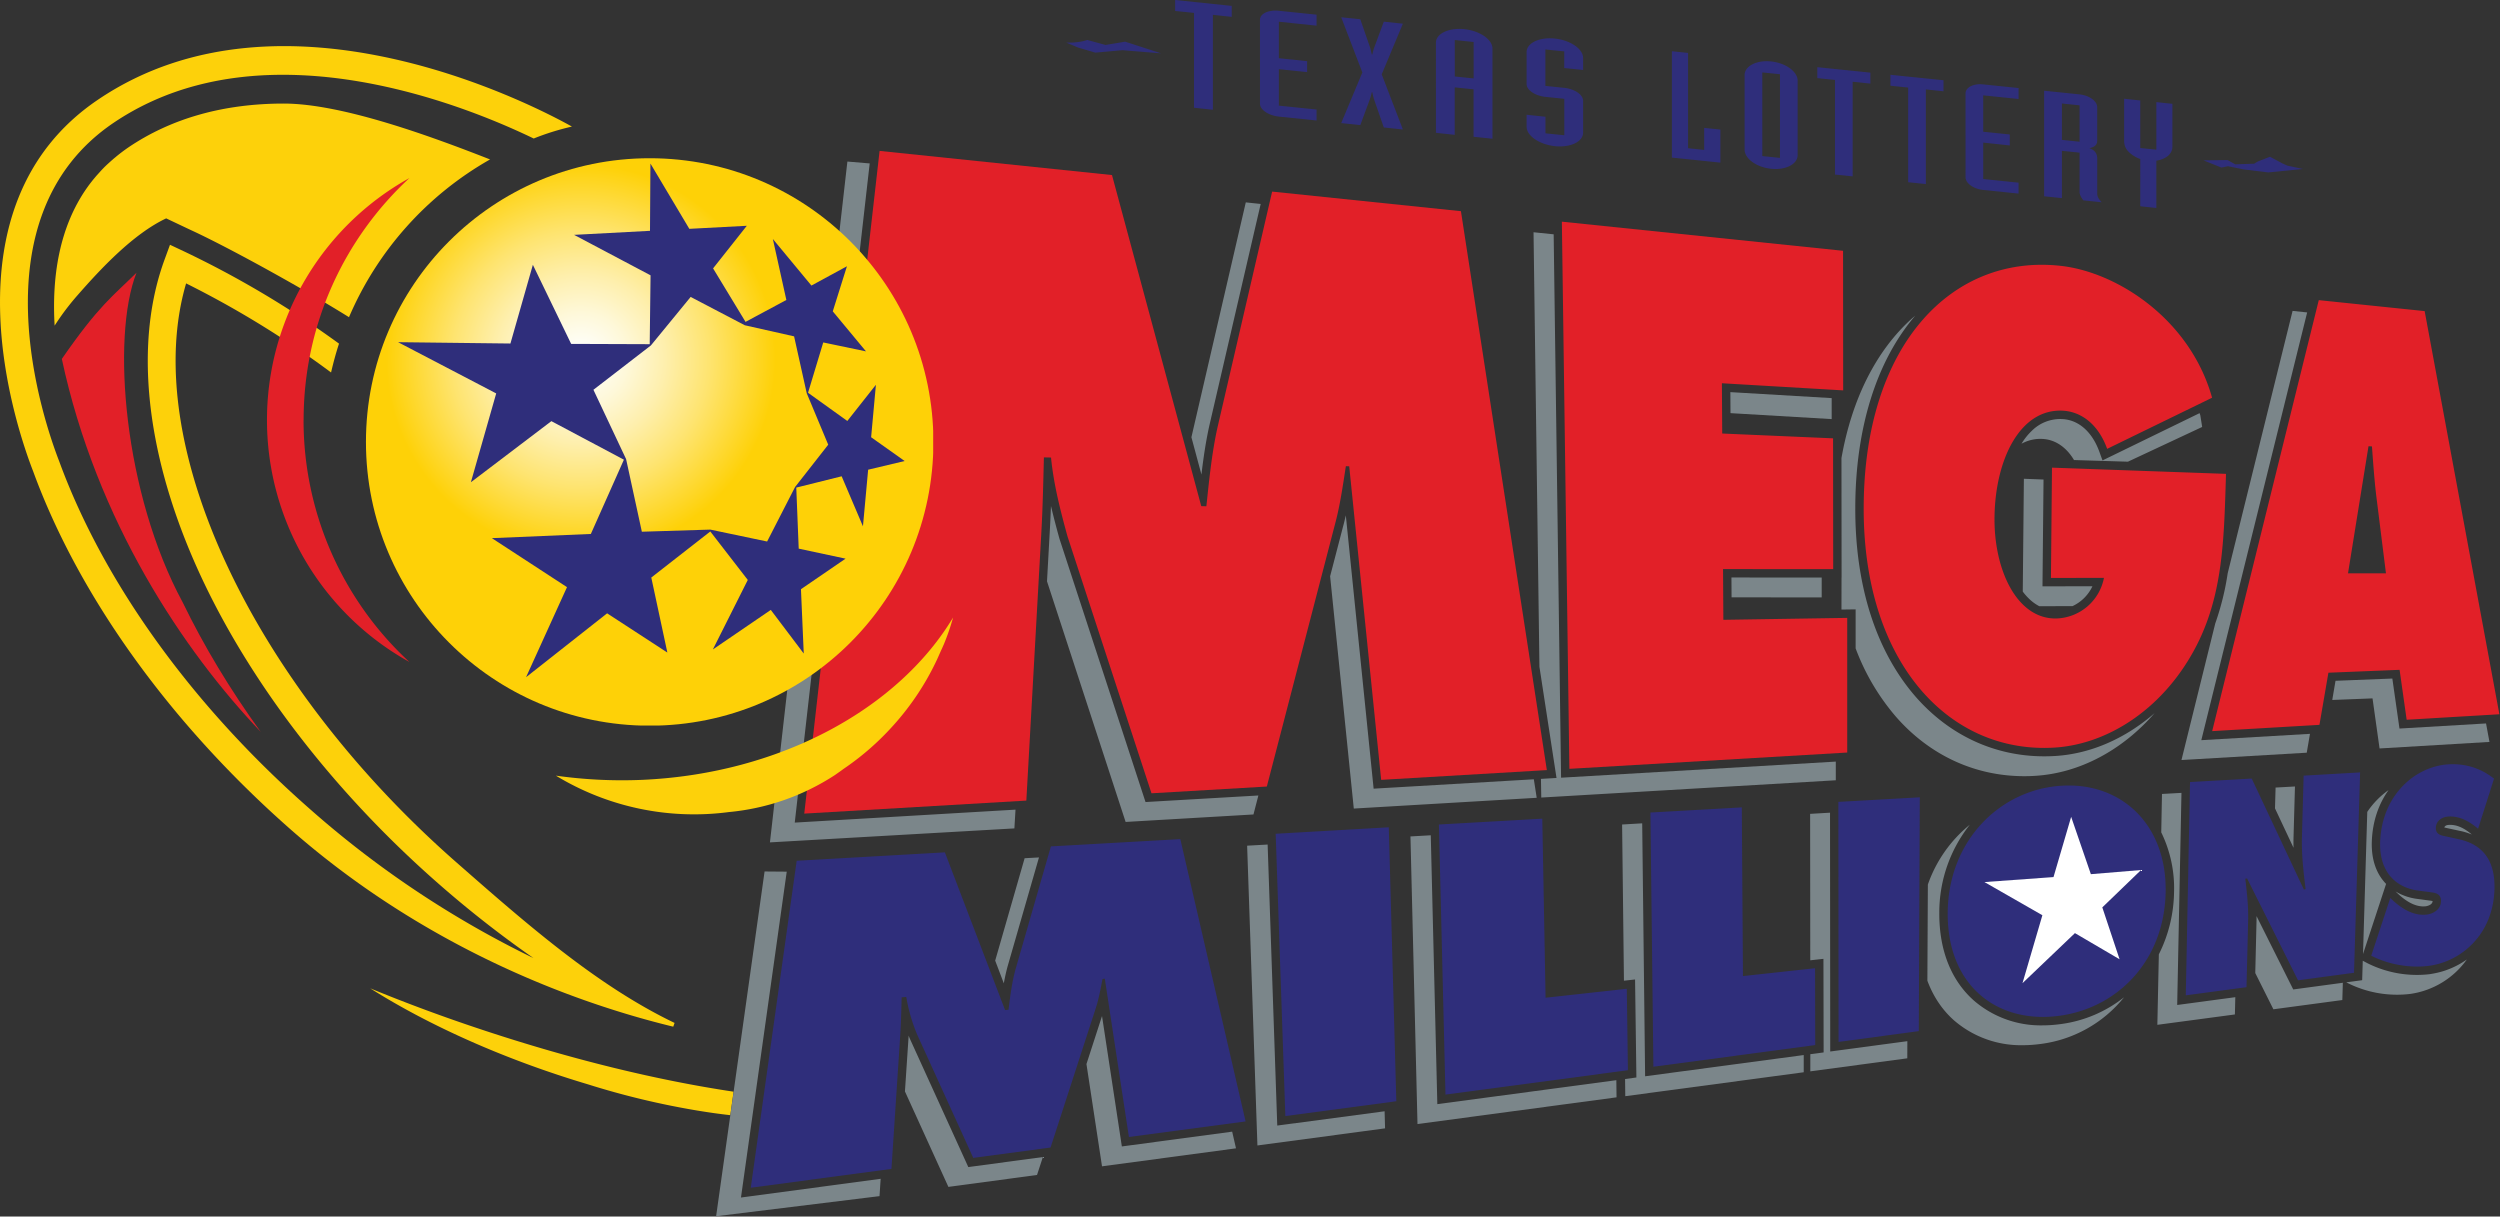 <svg xmlns="http://www.w3.org/2000/svg" width="410.78" height="199.89"><rect width="100%" height="100%" fill="#333333" stroke="none"/><defs><clipPath id="d" clipPathUnits="userSpaceOnUse"><path d="M0 0h309v150H0Z"/></clipPath><clipPath id="b" clipPathUnits="userSpaceOnUse"><path d="M0 0h412v200H0Z"/></clipPath><clipPath id="a" clipPathUnits="userSpaceOnUse"><path d="M60.13 72.62c0 25.75 20.87 46.62 46.62 46.62s46.62-20.87 46.62-46.62c0-25.745-20.87-46.62-46.62-46.62S60.13 46.875 60.13 72.62"/></clipPath><radialGradient id="c" cx="-134.91" cy="578.31" r="1.54" fx="-134.91" fy="578.31" gradientTransform="matrix(17.704 0 0 -17.704 2460.064 10282.725)" gradientUnits="userSpaceOnUse" spreadMethod="pad"><stop offset="0" style="stop-opacity:1;stop-color:#fff"/><stop offset=".08" style="stop-opacity:1;stop-color:#fefdf4"/><stop offset=".21" style="stop-opacity:1;stop-color:#fef8d9"/><stop offset=".38" style="stop-opacity:1;stop-color:#feefad"/><stop offset=".58" style="stop-opacity:1;stop-color:#fee470"/><stop offset=".8" style="stop-opacity:1;stop-color:#fed623"/><stop offset=".88" style="stop-opacity:1;stop-color:#fed107"/><stop offset="1" style="stop-opacity:1;stop-color:#fed107"/></radialGradient></defs><path d="M59.398 126.922a208 208 0 0 1-13.769-5.098c7.402 4.68 16.809 8.848 26.828 11.832a99 99 0 0 0 13.441 3.227c1.543.254 2.758.426 4.125.578l.403-2.895c-9.328-1.394-19.86-3.937-31.028-7.644" style="fill:#fdd10a;fill-opacity:1;fill-rule:nonzero;stroke:none" transform="scale(1.333)"/><path d="m213.441 73.629 11.11.012v-2.45l-11.125-.007zm13.555-2.438-.008 3.946 1.746-.024v4.809a27.8 27.8 0 0 0 4.981 8.437c4.156 4.746 9.726 7.317 15.808 7.317q.67.002 1.344-.043c5.461-.332 10.746-3.149 14.723-7.735-3.578 3.122-7.875 5.028-12.278 5.29q-.669.04-1.343.039c-6.074 0-11.645-2.567-15.809-7.313-4.89-5.598-7.476-13.629-7.469-23.23 0-9.883 2.61-18.196 7.395-23.774-.137.121-.277.227-.414.352-4.426 3.976-7.395 9.929-8.684 17.199l.016 14.73zm31.777-15.519c-.886-2.438-2.535-3.899-4.531-4.012a4.96 4.96 0 0 0-3.789 1.442 7.5 7.5 0 0 0-1.273 1.597 4.8 4.8 0 0 1 2.609-.594c1.574.09 2.926 1.028 3.863 2.602l6.645.203 9.152-4.281-.226-1.426-.09-.277-11.969 5.828zm-135.039 65.535c.129-.695.278-1.395.465-2.078l3.871-13.438-1.769.098-3.629 12.621z" style="fill:#7b868a;fill-opacity:1;fill-rule:nonzero;stroke:none" transform="scale(1.333)"/><path d="m249.473 59.023-.137 13.899q.34.453.715.824c.387.391.832.719 1.32.977l4.094-.008a5.08 5.08 0 0 0 2.461-2.453l-6.16.015.129-13.168-2.422-.093zm-57.61 36.872-1.918.113.039 2.301 36.305-2.129v-2.301l-33.863 1.984-.914-66.98-2.481-.254.727 53.562zm21.446-44.969 12.472.734v-2.586l-12.488-.738zm91.339 51.929.008-.023c-1.027-.848-1.926-1.215-2.84-1.148-.175.015-.453.078-.519.316l.293.066 1.648.356c.465.094.946.238 1.418.433zm-5.625 8.856s.813-.117.829-.629v-.016a6 6 0 0 0-.364-.058l-1.504-.203a6.9 6.9 0 0 1-2.703-.922l.399.375c1.183 1.078 2.304 1.574 3.336 1.453zm-4.902-2.758c-1.105-1.133-1.832-2.82-1.762-5.191.082-2.563.875-4.703 2.067-6.375a10.4 10.4 0 0 0-2.625 2.691l-.524 17.524zm-21.055-32.117-4.168 16.848 15.442-.903.398-2.324-13.394.781 13.047-52.726-1.797-.188-7.996 32.332a33.4 33.4 0 0 1-1.532 6.188zm21.825 6.805-7.004.277-.403 2.363 4.965-.195.867 6.172 13.547-.805-.422-2.277-10.671.629zm-12.18 20.863a28 28 0 0 1 0-1.297l.176-6.262-2.387.133-.074 2.567zm-127.59-6.449-13.918.808-10.605-32.441a111 111 0 0 1-1.051-4.051 169 169 0 0 1-.164 3.449l-.324 5.836 9.691 29.66 15.758-.921.605-2.34zm98.859 28.183c-.734.098-1.464.153-2.175.153a12.6 12.6 0 0 1-8.446-3.016c-2.847-2.496-4.336-6.246-4.312-10.844a17.43 17.43 0 0 1 3.765-10.875 16.5 16.5 0 0 0-5.175 7.379l-.059 11.852c.727 1.949 1.836 3.621 3.336 4.933a12.6 12.6 0 0 0 8.445 3.016c.715 0 1.442-.055 2.176-.152a15.76 15.76 0 0 0 10.289-5.758 15.9 15.9 0 0 1-7.836 3.312zm-64.906-30.179-19.754 1.156-3.429-33.692c-.102.454-.207.903-.329 1.336l-1.605 6.172 2.918 28.637 22.547-1.328-.356-2.281zm13.711 36.609-.359-31.18-2.477.145.227 19.254 1.371-.153.164 12.082-1.395.188.024 2.117 21.996-2.949v-2.121zm79.891-10.703-4.524-9.043v.508l-.156 6.511 2.234 4.469 8.497-1.14.062-2.129-6.105.824zm16.89-1.891a13.6 13.6 0 0 1-7.75-1.347l-.57-.301-.074 2.398-1.957.262.148.078a13.56 13.56 0 0 0 7.758 1.348 10.34 10.34 0 0 0 6.957-4.246 10.25 10.25 0 0 1-4.512 1.8zm-122.394 16.028-.809-33.141-2.504.141.868 35.453 24.535-3.293-.024-2.114zm91.199-12.223.527-26.145-2.402.133-.09 4.735a15.66 15.66 0 0 1 1.578 7.378 17.6 17.6 0 0 1-1.875 7.657l-.183 8.687 9.558-1.277.051-2.129zm-42.769 5.734-.024-29.437-2.453.144.016 18.051 1.625-.18.023 11.536-1.641.218v2.114l11.954-1.606.007-2.113zM125.176 99.801l-27.211 1.597 9.238-81.253-2.75-.231-9.547 83.922 30.133-1.723zm-33.84 47.812 5.641-40.168-2.731-.023-5.973 42.496 20.141-2.477.141-2.136zM148.094 58.5c.25-2.102.554-4.184 1.008-6.18l6.296-27.179-1.836-.196-6.703 28.95 1.235 4.597zm9.347 80.242-1.187-34.64-2.527.14 1.269 36.953 15.734-2.109-.058-2.106zm-19.156 2.574-2.445-16.074-1.918 5.918 1.918 12.606 16.515-2.219-.472-2.055zm-18.93 2.536-7.23-15.879-.121-.317v.016l-.457 6.863 5.355 11.766 10.926-1.469.723-2.211-9.196 1.238z" style="fill:#7b868a;fill-opacity:1;fill-rule:nonzero;stroke:none" transform="scale(1.333)"/><path d="m108.422 18.602 28.648 2.976 11.004 40.813.629.015c.344-3.254.688-6.711 1.402-9.855l6.704-28.934 23.273 2.414 10.59 68.895-20.422 1.203-3.938-38.649-.414-.015c-.367 2.379-.718 4.851-1.332 7.125l-8.41 32.363-14.218.832-10.36-31.687c-.898-3.286-1.699-6.391-2.023-9.7l-.879-.019c-.074 3.098-.149 6.297-.321 9.383l-1.843 32.922-27.375 1.605 9.285-81.68zm84.101 8.722 34.661 3.59.015 17.207-14.949-.879.039 6.196 13.664.593.016 16.125-13.578-.008.039 6.254 15.269-.238v16.598l-34.25 2.008zm81.864 31.094c-.262 8.836-.391 16.199-4.77 23.16-4.019 6.426-10.265 10.199-16.371 10.574-6.211.383-12-2.004-16.305-6.922-4.425-5.062-7.222-12.718-7.214-22.546 0-20.196 10.882-31.348 24.207-29.922 6.961.734 16.015 6.539 18.738 16.265l-12.934 6.301c-1.054-2.933-3.097-4.566-5.437-4.703-5.348-.301-8.399 6.137-8.449 13.246-.047 6.449 2.789 12.449 7.609 12.367a6.17 6.17 0 0 0 5.883-5.011l-6.535.015.129-13.597 21.449.765zm15.039 12.262 2.527-15.676.426.023c.16 2.2.316 4.457.601 6.645l1.125 9h-4.687zm-2.414 12.242 8.773-.356.871 6.153 11.43-.676-9.211-49.695-13.051-1.352-13.14 53.125 13.222-.773 1.106-6.434z" style="fill:#e22028;fill-opacity:1;fill-rule:nonzero;stroke:none" transform="scale(1.333)"/><path d="m157.246 102.773 13.942-.796.929 33.765-13.679 1.832zm20.121-1.14 12.742-.719.407 22.07 10.011-1.101.137 10.035-22.488 3.008zm26.071-1.477 11.265-.633.141 20.793 8.89-.968.02 9.472-19.949 2.668zm23.167-1.312 10.036-.563-.121 28.821-9.891 1.328zm43.356-2.446 7.598-.429 6.421 13.668.219-.032c-.25-2.07-.511-4.222-.453-6.375l.211-7.621 6.961-.398-.75 24.699-6.902.93-6.278-12.555-.222.024c.203 1.753.39 3.394.351 5.097l-.203 8.282-7.484 1.003.523-26.293zm24.676 14.293.34.317c1.183 1.086 2.617 1.906 4.16 1.726.652-.078 1.711-.535 1.75-1.605.035-1.074-.84-1.074-1.442-1.172l-1.328-.172c-2.64-.336-4.844-2.152-4.726-5.984.183-5.852 4.398-9.36 8.433-9.586 2.067-.113 3.922.449 5.602 1.762l-1.965 6.179c-1.074-.914-2.305-1.609-3.727-1.5-.578.047-1.441.399-1.48 1.391-.02.891.797.949 1.297 1.062l1.472.325c2.723.578 4.606 2.324 4.454 6.293-.215 5.546-4.149 8.796-8.047 9.32-2.325.316-5.032-.149-7.141-1.246zm-196.426-4.589 18.258-1.036 7.422 19.442.421-.039c.211-1.664.426-3.426.887-5.063l4.34-15.074 15.953-.898 8.047 34.8-14.383 1.918-2.972-19.515-.286.031c-.23 1.23-.464 2.512-.867 3.727l-5.535 17.054-9.527 1.278-6.907-15.18a21 21 0 0 1-1.351-4.66l-.57.047c-.036 1.543-.075 3.125-.172 4.671l-1.086 16.477-17.34 2.324 5.66-40.304zm155.992-9.254c-7.574.418-14.062 6.675-14.121 15.691-.051 9.117 6.262 13.688 13.762 12.672 7.203-.973 12.937-6.777 13.105-15.246.149-8.363-5.484-13.524-12.746-13.117" style="fill:#2f2e7b;fill-opacity:1;fill-rule:nonzero;stroke:none" transform="scale(1.333)"/><path d="m253.125 108.113 2.176-7.425 2.429 7.066 6.188-.512-4.777 4.606 2.129 6.398-5.504-3.226-6.465 6.171 2.453-8.375-7.141-4.089z" style="fill:#fff;fill-opacity:1;fill-rule:nonzero;stroke:none" transform="scale(1.333)"/><g clip-path="url(#a)"><g clip-path="url(#b)"><path d="M45.098 19.5h69.93v69.93h-69.93z" clip-path="url(#d)" style="fill:url(#c);stroke:none" transform="scale(1.333)"/></g></g><path d="M79.148 96.129a58.4 58.4 0 0 1-10.628-.52 32.8 32.8 0 0 0 21.3 4.493 28.8 28.8 0 0 0 13.086-4.559l.75-.527.301-.223a33 33 0 0 0 5.699-4.875 33.1 33.1 0 0 0 5.86-8.648l.5-1.125.086-.18.253-.57a28 28 0 0 0 1.125-3.278c-6.691 11.153-21.195 19.254-38.332 20.012" style="fill:#fdd10a;fill-opacity:1;fill-rule:nonzero;stroke:none" transform="scale(1.333)"/><path d="m107.379 53.895.59-6.465-3.524 4.461-4.843-3.477 1.875-6.203 5.269 1.101-4.094-4.933 1.746-5.559-4.378 2.379-4.754-5.738 1.664 7.516-5.032 2.699-4-6.594 4.157-5.25-7.086.375-4.793-8.047-.055 8.293-9.359.496 9.429 4.989-.105 8.488-9.684-.035-4.718-9.75-2.766 9.703-13.852-.164 12.098 6.316-3.121 10.949 9.922-7.531 8.941 4.75-4.074 9.156-12.203.516 9.262 6.039-5.047 11.102 9.992-7.875 7.426 4.836-1.981-9.247 7.274-5.679 4.621 5.976-4.305 8.567 7.141-4.875 4.062 5.379-.344-7.93 5.497-3.766-5.774-1.234-.301-7.524 5.594-1.394 2.625 6.164.641-6.977 4.5-1.07-4.125-2.926zm-9.367 6.121-3.453 6.734-7.004-1.469-8.438.262-1.941-8.949-4.028-8.547 7.086-5.469 4.899-5.976 6.676 3.492 6.074 1.367 1.558 7.012 2.649 6.343-4.074 5.2z" style="fill:#2f2e7b;fill-opacity:1;fill-rule:nonzero;stroke:none" transform="scale(1.333)"/><path d="M16.824 33.621c-3.152 8.027-1.523 27.285 5.684 40.606 2.625 5.414 5.851 10.769 9.621 15.976C22.648 80.25 11.91 64.266 7.621 44.242c4.567-6.601 6.301-7.754 9.203-10.621" style="fill:#e22028;fill-opacity:1;fill-rule:nonzero;stroke:none" transform="scale(1.333)"/><path d="M65.797 17.07a31 31 0 0 1 4.703-1.468c-4.125-2.305-35.398-18.911-58.441-3.301-19.438 13.16-10.036 40.508-7.965 45.816C9.75 73.574 21.059 89.273 35.91 102.316c14.422 12.645 31.434 20.43 47.078 24.239l.164-.465c-9.593-4.598-18.3-12.254-26.925-19.817-25.321-22.222-39.016-51.824-33.286-71.339 6.27 3.125 12.25 6.8 17.868 10.98.277-1.199.597-2.391.98-3.555a120 120 0 0 0-19.125-11.382l-1.711-.805-.644 1.762c-3.735 10.113-2.438 23.339 3.617 37.238C30 83.094 40.664 97.184 53.961 108.848a133 133 0 0 0 11.805 9.254 122.2 122.2 0 0 1-27.582-18.391C23.762 87.051 12.797 71.859 7.312 56.902c-1.914-4.918-10.597-30.05 6.676-41.754 6.465-4.371 13.762-5.929 20.887-5.929 12.871 0 25.176 5.082 30.922 7.859z" style="fill:#fdd10a;fill-opacity:1;fill-rule:nonzero;stroke:none" transform="scale(1.333)"/><path d="M60.414 19.656c-7.211-2.828-18.234-6.89-25.434-6.89-7.418 0-13.859 1.82-19.148 5.398q-.781.537-1.516 1.141l-.043.039c-.257.207-.503.426-.765.66l-.129.117-.231.211q-.43.407-.824.848l-.48.531-.024.031-.375.449c-.172.219-.343.438-.504.653l-.113.16-.066.09c-3.539 4.992-4.371 11.211-4.028 17.047a31 31 0 0 1 2.805-3.727c2.852-3.258 6.871-7.578 10.945-9.496l2.719 1.289.887.414c4.648 2.203 13.066 6.832 18.93 10.477a40.8 40.8 0 0 1 17.394-19.45z" style="fill:#fdd10a;fill-opacity:1;fill-rule:nonzero;stroke:none" transform="scale(1.333)"/><path d="M37.426 51.773c0-11.789 5.023-22.402 13.043-29.828a34.114 34.114 0 0 0 0 59.657 40.53 40.53 0 0 1-13.051-29.829z" style="fill:#e22028;fill-opacity:1;fill-rule:nonzero;stroke:none" transform="scale(1.333)"/><path d="M131.453 5.25c1.59.059 2.57-.324 2.57-.324l2.25.617 2.418-.406 4.438 1.441-4.77-.39-3.343.3-2.118-.625-1.445-.605zm140.16 14.52 2.961-.043.961.531 2.324-.082.465-.278 1.485-.578 1.507.809.633.285 1.918.414-4.273.426-3.047-.375-1.918-.391-.797.168zM147.18 1.59l-2.325-.238V0l6.973.727v1.351l-2.324-.25v11.703l-2.324-.25zm15.105 1.574-4.648-.488v4.5l3.484.363v1.348l-3.484-.36v4.493l4.648.48v1.352l-4.648-.481c-1.285-.137-2.328-.848-2.328-1.59V2.438c0-.75 1.043-1.247 2.328-1.11l4.648.481zm5.641 5.762-2.602-6.797 2.352.242 1.203 3.473c.09.297.148.578.215.875h.062c.067-.278.125-.547.223-.824l1.195-3.223 2.352.246-2.61 6.246 2.61 6.797-2.352-.25-1.203-3.465c-.09-.297-.148-.582-.215-.875l-.062-.008c-.067.285-.125.547-.223.832l-1.195 3.227-2.352-.25 2.61-6.254zM177 5.258c0-1.11 1.574-1.86 3.488-1.664 1.91.195 3.481 1.273 3.481 2.39v11.118l-2.328-.243v-5.847l-2.325-.242v5.851l-2.316-.25Zm2.324 4.168 2.324.242V5.176l-2.324-.242zm8.852 4.719 2.324.246v2.043l2.324.238V12.18l-2.324-.239c-1.289-.136-2.324-.839-2.324-1.589v-3.93c0-1.121 1.574-1.871 3.488-1.668 1.91.203 3.477 1.277 3.477 2.394v1.477l-2.325-.238V6.336l-2.324-.238v4.492l2.324.238c1.293.137 2.325.848 2.325 1.598v3.926c0 1.117-1.575 1.867-3.477 1.664-1.906-.204-3.488-1.278-3.488-2.387zm17.91-7.829 1.992.207V18.27l1.988.21v-2.714l1.996.203v4.078l-5.976-.621zm8.961 2.946c0-1.117 1.469-1.875 3.269-1.688s3.27 1.254 3.27 2.364v9.187c0 1.109-1.469 1.867-3.27 1.68s-3.269-1.254-3.269-2.364zm4.359-.114-2.176-.222v10.312l2.176.223zm6.778.707-2.172-.226V8.281l6.539.672v1.352l-2.184-.227v11.664l-2.176-.226V9.855Zm9.015.938-2.176-.227V9.219l6.543.672v1.359l-2.175-.227v11.665l-2.184-.227V10.793Zm13.621 1.41-4.359-.449v4.484l3.273.336v1.352l-3.273-.348v4.488l4.359.45v1.347l-4.359-.449c-1.207-.125-2.18-.824-2.18-1.574V11.52c0-.75.973-1.247 2.172-1.118l4.367.45zm3.149-1.019 4.367.449c1.207.133 2.176.832 2.176 1.574v4.125c0 .617-.438.809-.969.938.523.179.973.503.973 1.304v4.336c0 .367.234.66.527 1.02l-2.234-.231c-.243-.301-.473-.691-.473-1.015v-4.868l-2.176-.222v5.828l-2.191-.227zm2.183 6.058 2.184.227v-4.485l-2.176-.226v4.492zm9.668 2.356a3.8 3.8 0 0 1-1.449-.899 1.85 1.85 0 0 1-.539-1.222v-5.305l1.988.211v5.863l1.981.203v-5.863l1.98.211v5.293c0 .422-.187.801-.535 1.117q-.526.441-1.445.602v5.828l-1.981-.211z" style="fill:#2f2e7b;fill-opacity:1;fill-rule:nonzero;stroke:none" transform="scale(1.333)"/></svg>